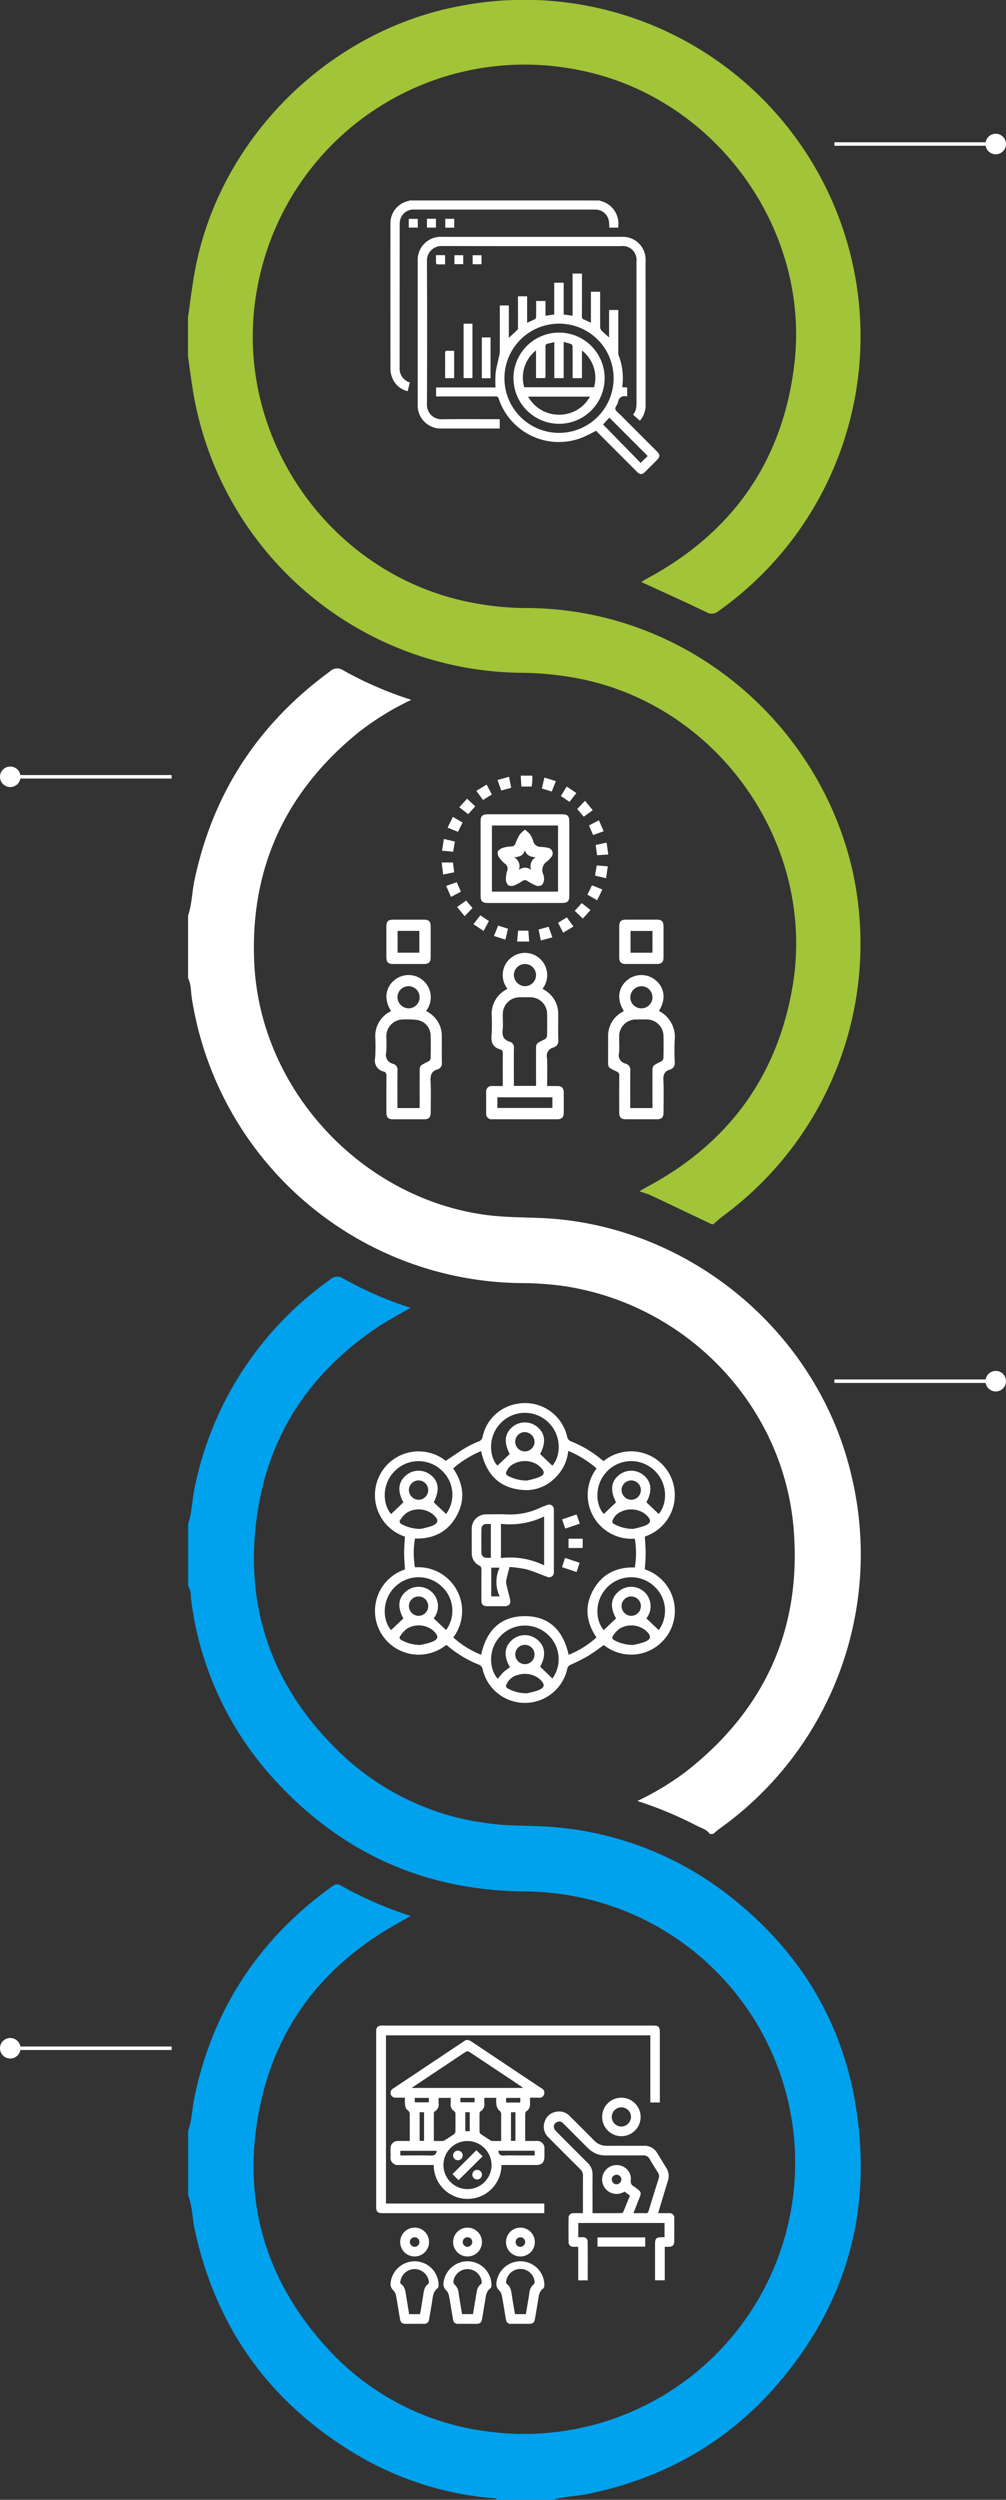 <svg xmlns="http://www.w3.org/2000/svg" width="203.419" height="505.172" viewBox="0 0 203.419 505.172"><rect x="0" y="0" width="203.419" height="505.172" fill="#333333" stroke="none"/><g transform="translate(-500.537 -2020.453)"><path d="M538.577,2451.11c.8-2.246.809-4.642,1.3-6.952,3.741-17.737,13.036-31.813,27.68-42.4.581-.42,1.08-.743,1.84-.306a77.117,77.117,0,0,0,14.191,6.193c-1.242.7-2.2,1.237-3.145,1.776-15.152,8.593-24.682,21.412-27.706,38.564-3.043,17.269,1.428,32.739,13.037,45.949a52.676,52.676,0,0,0,33.728,17.926,54.8,54.8,0,0,0,19.425-107.726,57.981,57.981,0,0,0-12.838-1.461c-19.84-.274-36.467-7.814-49.849-22.348a65.908,65.908,0,0,1-17.05-36.529c-.124-.913.049-1.936-.609-2.746V2328.4c.816-2.422.807-4.991,1.347-7.469a68.161,68.161,0,0,1,27.334-41.878,2.126,2.126,0,0,1,2.708-.22,72.277,72.277,0,0,0,13.577,5.9c-2.439,1.437-4.824,2.673-7.03,4.172-13.286,9.026-21.579,21.4-23.942,37.352-2.8,18.9,2.932,35.107,16.648,48.318a52.562,52.562,0,0,0,30.621,14.417c3.23.41,6.467.37,9.7.514a66.217,66.217,0,0,1,39.5,14.9c13.386,10.775,21.8,24.721,24.542,41.69,3.343,20.675-1.676,39.333-15.2,55.435-10.285,12.242-23.446,19.756-39.1,22.932-2.312.47-4.7.444-6.97,1.167H601.044a.863.863,0,0,0-.744-.321,64.522,64.522,0,0,1-27.5-8.72c-17.593-10.428-28.631-25.643-32.921-45.724-.48-2.248-.436-4.593-1.3-6.761Z" fill="#00a1ed"></path><path d="M644.058,2391.068c-.633-.958-1.74-1.191-2.66-1.681a77.713,77.713,0,0,0-11.974-4.98,57.426,57.426,0,0,0,9.643-5.795c16.051-12.476,23.594-28.919,21.952-49.167-2.015-24.839-21.367-45.161-46.1-49.043a62.731,62.731,0,0,0-9.01-.656,68.118,68.118,0,0,1-66.578-57.53c-.22-1.369-.112-2.8-.762-4.09V2205.48c.793-2.308.792-4.758,1.291-7.125,3.709-17.608,12.9-31.62,27.388-42.215a2.112,2.112,0,0,1,2.7-.219,74.018,74.018,0,0,0,13.757,5.958,56.116,56.116,0,0,0-10.879,6.733c-14.758,12.073-21.843,27.675-20.862,46.719,1.3,25.325,21.542,47.132,46.62,50.613,3.732.518,7.487.495,11.234.648,29.9,1.222,56.158,22.982,62.911,52.162A68.086,68.086,0,0,1,646.04,2390c-.453.327-.867.707-1.3,1.063Z" fill="#fff"></path><path d="M644.442,2267.851c-4.086-1.942-8.168-3.894-12.264-5.818-.663-.312-1.386-.5-2.355-.837.578-.337.964-.578,1.365-.791,16.4-8.707,26.444-22.169,29.587-40.484,4.983-29.042-15.371-57.616-44.419-62.564a64.455,64.455,0,0,0-10.344-.942,67.985,67.985,0,0,1-66.44-56.9c-.381-2.349-.687-4.711-1.028-7.067v-7.864c.466-3.141.835-6.3,1.412-9.42,4.91-26.544,26.833-48.445,53.479-53.474a68.013,68.013,0,0,1,52.339,122.289,2.04,2.04,0,0,1-2.425.178c-4.333-2.1-8.73-4.061-13.149-6.094.264-.157.657-.414,1.069-.635,17.28-9.27,27.443-23.6,29.853-43.074,3.441-27.8-16.205-54.484-43.684-59.771a54.942,54.942,0,0,0-64.854,43.941c-5.623,29.616,14.672,58.839,44.456,63.911a57.574,57.574,0,0,0,9.667.892c32.032-.035,59.316,22.727,66.221,53.119a68.362,68.362,0,0,1-26.243,69.79c-.67.489-1.269,1.075-1.9,1.615Z" fill="#a1c439"></path></g><g transform="translate(-500.537 -2020.453)"><path d="M621.678,2060.966c.272.085.546.162.815.258a4.714,4.714,0,0,1,3.024,5.229h-1.768c-.026-.419-.019-.832-.081-1.234a2.747,2.747,0,0,0-2.737-2.413c-.09,0-.18,0-.27,0H584.392a2.778,2.778,0,0,0-2.918,1.994,4.005,4.005,0,0,0-.119,1.066q-.009,14.438-.011,28.875a2.908,2.908,0,0,0,2.061,3l-.439,1.776a4.534,4.534,0,0,1-3.256-3.1,4.742,4.742,0,0,1-.219-1.43q-.02-14.654-.007-29.306a4.612,4.612,0,0,1,3.684-4.624.9.9,0,0,0,.188-.094Z" fill="#fff"></path><path d="M588.72,2100.579v-1.831h12.012a24.953,24.953,0,0,1,.022-2.889c.131-1.1.438-2.171.662-3.257a5.412,5.412,0,0,0,.179-1.046c.014-2.914.008-5.828.008-8.742v-.635h1.825v6.548c.614-.568,1.209-1.1,1.771-1.658.1-.1.075-.337.076-.511q.006-2.807,0-5.612v-.615h1.85v5.352c.6-.275,1.144-.5,1.657-.772.108-.058.161-.3.163-.457.014-1.041.007-2.082.007-3.174h1.884v2.978l1.769-.241v-6.435h1.911v6.426l1.8.25v-8.525h1.893v.6c0,2.681.008,5.361-.009,8.041a.594.594,0,0,0,.447.67c.447.166.87.4,1.378.638v-6.27h1.862v.612c0,2.195-.009,4.39.013,6.584a1.081,1.081,0,0,0,.3.678c.481.481,1.01.915,1.5,1.35v-5.533h1.861v.559q0,3.995,0,7.987a1.854,1.854,0,0,0,.072.634,12.777,12.777,0,0,1,.711,6.415l1.008.058v1.754c-.014.009-.046.052-.068.048-1.085-.214-1.652.28-1.819,1.325a.166.166,0,0,1-.019.051c-.178.407-.567.867-.482,1.209.1.408.6.725.941,1.066q3.678,3.686,7.363,7.366c.8.8.795,1.155-.017,1.967q-1.107,1.107-2.214,2.213c-.668.663-1.079.664-1.74,0q-3.951-3.946-7.9-7.9a2.612,2.612,0,0,1-.271-.355c-1.153.546-2.168,1.13-3.253,1.523a12.816,12.816,0,0,1-16.488-7.987.59.59,0,0,0-.683-.474c-3.778.012-7.555.007-11.333.007Zm24.856-14.722a11.037,11.037,0,1,0,11.035,11.029A11,11,0,0,0,613.576,2085.857Zm17.932,26.749-7.758-7.766-1.266,1.4,7.588,7.757Z" fill="#fff"></path><path d="M629.93,2105.47l-1.392-1.224c.8-.872.7-1.947.7-3.005q0-13.978,0-27.958a2.792,2.792,0,0,0-3.108-3.095c-12.054,0-24.108.013-36.162-.016a2.935,2.935,0,0,0-3.1,3.074q.065,14.438,0,28.875a2.915,2.915,0,0,0,3.052,3.059c3.669-.055,7.34-.016,11.01-.016h.651v1.88h-.571q-5.532,0-11.064,0a4.666,4.666,0,0,1-4.945-4.933q-.006-14.437,0-28.875a4.654,4.654,0,0,1,4.9-4.918q18.162,0,36.324,0a4.6,4.6,0,0,1,4.848,4.839q.012,14.546.008,29.091A4.734,4.734,0,0,1,629.93,2105.47Z" fill="#fff"></path><path d="M596.07,2085.86v11h-1.791v-11Z" fill="#fff"></path><path d="M599.726,2096.89h-1.754v-8.246h1.754Z" fill="#fff"></path><path d="M592.365,2096.876h-1.822v-1.357c0-1.238.01-2.475-.006-3.713,0-.347.1-.484.459-.465.444.024.891.006,1.369.006Z" fill="#fff"></path><path d="M588.7,2072.017h1.834v1.861c-.526,0-1.071.012-1.614-.014-.078,0-.206-.187-.21-.291C588.682,2073.076,588.7,2072.577,588.7,2072.017Z" fill="#fff"></path><path d="M583.191,2066.446v-1.761h1.825v1.761Z" fill="#fff"></path><path d="M586.875,2064.66h1.812v1.789h-1.812Z" fill="#fff"></path><path d="M592.428,2073.834v-1.807h1.78v1.807Z" fill="#fff"></path><path d="M597.9,2073.852H596.11v-1.82H597.9Z" fill="#fff"></path><path d="M590.575,2066.461v-1.79h1.806v1.79Z" fill="#fff"></path><path d="M604.366,2096.846a9.216,9.216,0,1,1,9.129,9.252A9.243,9.243,0,0,1,604.366,2096.846Zm11.961.027v-.649c0-1.889.007-3.777-.01-5.665,0-.193-.105-.5-.241-.555a14.637,14.637,0,0,0-1.563-.441v7.306h-1.891v-7.287c-.5.12-.913.229-1.332.318-.362.077-.466.278-.462.648.019,1.906.01,3.812.007,5.718,0,.206-.024.411-.035.592h-1.873v-5.6a6.973,6.973,0,0,0-2.386,7.454h14.116a6.971,6.971,0,0,0-2.449-7.428v5.587Zm-9.006,3.73a7.137,7.137,0,0,0,6.513,3.65,7.033,7.033,0,0,0,5.994-3.65Z" fill="#fff"></path></g><g transform="translate(-500.537 -2020.453)"><path d="M610.237,2220.256c.251.164.51.318.752.494a5.439,5.439,0,0,1,2.417,4.574c.011,1.751-.029,3.5.017,5.253a1.392,1.392,0,0,1-.991,1.565,1.719,1.719,0,0,0-1.295,2.065c.108,1.861.03,3.733.03,5.715.684,0,1.35,0,2.015,0,.971.006,1.343.38,1.347,1.36,0,1.355.006,2.709,0,4.063-.005.888-.4,1.292-1.273,1.293q-6.586.008-13.172,0a1.1,1.1,0,0,1-1.24-1.254q-.012-2.1,0-4.2a1.1,1.1,0,0,1,1.235-1.258c.675-.01,1.35,0,2.126,0v-1.264c0-1.751-.018-3.5.012-5.254.008-.461-.1-.77-.553-.9-1.44-.405-1.861-1.359-1.728-2.8a40.062,40.062,0,0,0,.024-4.13,5.528,5.528,0,0,1,2.922-5.135c.078-.046.15-.1.259-.182a4.494,4.494,0,0,1-.878-3.556,4.353,4.353,0,0,1,1.618-2.7,4.491,4.491,0,0,1,6.357,6.257Zm-1.307,19.636c0-2.18-.008-4.3,0-6.417.01-2.269-.261-1.978,1.8-3.025a.922.922,0,0,0,.424-.666q.057-2.2.012-4.408a3.376,3.376,0,0,0-3.382-3.387c-.722-.019-1.446-.018-2.169,0a3.388,3.388,0,0,0-3.41,3.433c-.019,1.049.089,2.109-.028,3.145-.139,1.229.18,2.032,1.434,2.4a1.221,1.221,0,0,1,.841,1.367c-.027,1.795-.009,3.592-.009,5.387v2.174Zm-7.82,4.464h11.126V2242.2H601.11Zm5.475-24.615a2.24,2.24,0,1,0-2.138-2.338A2.3,2.3,0,0,0,606.585,2219.741Z" fill="#fff"></path><path d="M626.678,2224.744c-1.423-2.227-1.188-4.575.575-6.123a4.5,4.5,0,0,1,5.894-.047c1.808,1.537,2.063,3.9.659,6.12.02.038.032.091.064.109a5.865,5.865,0,0,1,3.093,5.821c-.073,1.466-.046,2.94,0,4.408a1.376,1.376,0,0,1-.964,1.577c-1.1.327-1.377,1-1.322,2.118.1,2.141.032,4.291.03,6.437,0,1.124-.343,1.475-1.441,1.476q-3.081,0-6.16,0c-.98,0-1.358-.376-1.36-1.345,0-2.5-.011-4.993.009-7.489a.753.753,0,0,0-.494-.8c-2.034-.955-1.742-.787-1.757-2.893-.009-1.353.011-2.706,0-4.059a5.525,5.525,0,0,1,2.92-5.13C626.5,2224.878,626.57,2224.82,626.678,2224.744Zm5.793,19.631c0-2.176-.008-4.274,0-6.372.011-2.342-.265-2.016,1.817-3.084a.923.923,0,0,0,.4-.677c.037-1.445.037-2.892.013-4.338a3.384,3.384,0,0,0-3.409-3.433c-.7-.016-1.4-.014-2.1,0a3.393,3.393,0,0,0-3.456,3.459c-.017,1.095.082,2.2-.027,3.286a1.742,1.742,0,0,0,1.331,2.179,1.338,1.338,0,0,1,.947,1.515c-.035,2.238-.012,4.478-.012,6.717v.749Zm-4.485-22.445a2.241,2.241,0,1,0,2.295-2.183A2.3,2.3,0,0,0,627.986,2221.93Z" fill="#fff"></path><path d="M579.6,2224.742c-1.424-2.224-1.186-4.578.579-6.125a4.491,4.491,0,0,1,6.522,6.117l.507.337a5.475,5.475,0,0,1,2.662,4.788c.008,1.773-.017,3.546.011,5.319a1.221,1.221,0,0,1-.842,1.367c-1.252.367-1.508,1.171-1.441,2.4.115,2.093.034,4.2.031,6.3,0,1.025-.367,1.4-1.377,1.4q-3.114,0-6.23,0c-.976,0-1.352-.377-1.354-1.351,0-2.473-.016-4.946.012-7.418.005-.473-.125-.758-.569-.889a2.246,2.246,0,0,1-1.714-2.737,41.068,41.068,0,0,0,.025-4.2,5.524,5.524,0,0,1,2.925-5.127C579.422,2224.875,579.493,2224.816,579.6,2224.742Zm5.793,19.632c0-2.176-.008-4.295,0-6.413.01-2.269-.263-1.983,1.795-3.024a.858.858,0,0,0,.425-.6c.034-1.538.055-3.079,0-4.617a3.22,3.22,0,0,0-2.751-3.153,16.087,16.087,0,0,0-2.719-.095,3.385,3.385,0,0,0-3.484,3.5,30.53,30.53,0,0,1-.027,3.146,1.86,1.86,0,0,0,1.432,2.328,1.227,1.227,0,0,1,.844,1.366c-.024,2.262-.009,4.525-.009,6.787v.776Zm-2.225-20.147a2.24,2.24,0,1,0-2.26-2.22A2.3,2.3,0,0,0,583.164,2224.227Z" fill="#fff"></path><path d="M606.649,2202.932q-3.778,0-7.559,0c-.983,0-1.368-.374-1.369-1.335q0-7.627,0-15.256c0-.96.386-1.333,1.37-1.333q7.594,0,15.188,0c1.008,0,1.37.373,1.371,1.4q0,7.559,0,15.115c0,1.051-.366,1.405-1.441,1.406Q610.429,2202.934,606.649,2202.932Zm-6.642-15.66v13.367h13.369v-13.367Z" fill="#fff"></path><path d="M578.663,2210.742c0-1.049-.005-2.1,0-3.146.005-.889.392-1.291,1.264-1.294q3.216-.012,6.433,0c.869,0,1.259.407,1.262,1.3q.009,3.18,0,6.361c0,.913-.4,1.3-1.336,1.3q-3.146.007-6.293,0c-.956,0-1.328-.388-1.331-1.37C578.66,2212.839,578.663,2211.791,578.663,2210.742Zm2.271,2.234h4.4v-4.405h-4.4Z" fill="#fff"></path><path d="M630.227,2215.26c-1.049,0-2.1,0-3.147,0-.938-.005-1.331-.383-1.333-1.3q-.009-3.181,0-6.362c0-.917.393-1.3,1.331-1.3q3.147-.006,6.293,0c.96,0,1.334.387,1.335,1.367q.006,3.111,0,6.222c0,1.005-.376,1.367-1.4,1.37S631.252,2215.26,630.227,2215.26Zm2.243-6.675h-4.433v4.4h4.407c.01-.145.025-.257.025-.368C632.471,2211.291,632.47,2209.963,632.47,2208.585Z" fill="#fff"></path><path d="M590.149,2197.18l-.3-2.431h2.28l.249,1.982Z" fill="#fff"></path><path d="M621.263,2193.28l-.275-2.07,2.208-.474.341,2.4Z" fill="#fff"></path><path d="M620.467,2189.194l-.835-1.931,2.012-1.042.957,2.219Z" fill="#fff"></path><path d="M616.489,2207.677l-2.073,1.259-1.039-2,1.779-1.1Z" fill="#fff"></path><path d="M620.859,2197.4l.347-2.049,2.231.177-.348,2.4Z" fill="#fff"></path><path d="M603.469,2177.432l.438,2.22-2.022.554-.743-2.131Z" fill="#fff"></path><path d="M591.722,2201.7l-.957-2.215,2.127-.757.844,1.928Z" fill="#fff"></path><path d="M596.868,2180.27l2.071-1.262,1.045,2.008-1.787,1.1Z" fill="#fff"></path><path d="M599.4,2206.588l-1.084,1.992-2.042-1.366,1.392-1.784Z" fill="#fff"></path><path d="M601.266,2207.508l1.986.625-.52,2.209-2.309-.736Z" fill="#fff"></path><path d="M610.626,2177.586l2.307.727-.837,2.1-2-.621Z" fill="#fff"></path><path d="M589.922,2192.379l.377-2.386,2.207.525-.334,2.053Z" fill="#fff"></path><path d="M612.218,2209.878l-2.326.631-.442-2.214,2.024-.558Z" fill="#fff"></path><path d="M593.406,2183.59l1.576-1.724,1.65,1.536-1.428,1.577Z" fill="#fff"></path><path d="M615.693,2182.5l-1.743-1.182,1.17-1.921,1.961,1.315Z" fill="#fff"></path><path d="M605.827,2177.2h2.35c0,.394.016.754-.005,1.111s-.082.689-.132,1.09h-2.078Z" fill="#fff"></path><path d="M594.5,2205.6l-1.539-1.856,1.836-1.31,1.278,1.521Z" fill="#fff"></path><path d="M605.306,2208.523h2.068l.156,2.2H605.1Z" fill="#fff"></path><path d="M592.108,2185.537l1.956,1.134-.922,1.881-2.1-.842Z" fill="#fff"></path><path d="M617.258,2183.94l1.57-1.654,1.573,1.9-1.829,1.313Z" fill="#fff"></path><path d="M619.318,2201.246l.921-1.884,2.1.838-1.054,2.182Z" fill="#fff"></path><path d="M619.948,2204.359l-1.559,1.719-1.627-1.56,1.4-1.557Z" fill="#fff"></path><path d="M606.674,2188.124a6.027,6.027,0,0,1,1.015.9,4.79,4.79,0,0,1,.66,1.381,1.543,1.543,0,0,0,1.624,1.19,9.366,9.366,0,0,1,1.246.168,1.143,1.143,0,0,1,.7,1.984,4.623,4.623,0,0,1-.784.8,2.048,2.048,0,0,0-.767,2.554,2.7,2.7,0,0,1,.179,1.095,1.845,1.845,0,0,1-.475,1.136,1.4,1.4,0,0,1-1.151.082,9.857,9.857,0,0,1-1.719-.922.87.87,0,0,0-1.028-.008,8.732,8.732,0,0,1-1.654.9,1.512,1.512,0,0,1-1.215-.041,1.712,1.712,0,0,1-.479-1.191,5.72,5.72,0,0,1,.268-1.718,1.217,1.217,0,0,0-.415-1.416,6.131,6.131,0,0,1-1.156-1.21,1.666,1.666,0,0,1-.347-1.232,1.893,1.893,0,0,1,1.092-.8,6.017,6.017,0,0,1,1.649-.266.885.885,0,0,0,.869-.639,10.621,10.621,0,0,1,.841-1.761A6.052,6.052,0,0,1,606.674,2188.124Zm0,4.125c-.27,1.119-1.092,1.352-2.163,1.459a2.062,2.062,0,0,1,.938,2.564,1.913,1.913,0,0,1,2.5-.009,2.065,2.065,0,0,1,.922-2.573C607.759,2193.632,606.995,2193.321,606.67,2192.249Z" fill="#fff"></path></g><g transform="translate(-500.537 -2020.453)"><path d="M582.418,2337.609c-.059-1.118-.162-2.231-.162-3.343,0-1.093.1-2.187.162-3.289a8.834,8.834,0,1,1,8.257-15.311c1.339-.889,2.633-1.8,3.984-2.624a18.651,18.651,0,0,1,2.681-1.3,1.186,1.186,0,0,0,.785-.933,8.532,8.532,0,0,1,6.814-6.635,8.716,8.716,0,0,1,10.264,6.555,1.3,1.3,0,0,0,.9,1.046,22.732,22.732,0,0,1,6.048,3.616c.14.116.286.225.424.333a8.837,8.837,0,1,1,8.353,15.246c.059,1.118.162,2.23.162,3.342,0,1.094-.1,2.187-.163,3.289a8.835,8.835,0,1,1-8.29,15.287c-1.056.739-2.067,1.533-3.163,2.187a35.68,35.68,0,0,1-3.526,1.789,1.1,1.1,0,0,0-.714.852,8.768,8.768,0,0,1-17.088.135,1.285,1.285,0,0,0-.9-1.045,22.856,22.856,0,0,1-6.048-3.616c-.14-.116-.286-.224-.424-.332a8.837,8.837,0,1,1-8.351-15.246Zm15.415,17.246c1.017-4.718,3.738-7.749,8.723-7.8,5.109-.056,7.9,2.993,8.962,7.812a18.556,18.556,0,0,0,5.626-3.518c-2.068-3.051-2.472-6.265-.675-9.537s4.7-4.7,8.428-4.6a17.141,17.141,0,0,0,0-5.818,8.864,8.864,0,0,1-7.72-14.2,21.4,21.4,0,0,0-5.733-3.537,8.792,8.792,0,0,1-2.885,5.663,8.117,8.117,0,0,1-5.949,2.254c-5.014-.247-7.754-3.108-8.788-7.884a21.232,21.232,0,0,0-5.655,3.5c2.1,3.1,2.5,6.31.706,9.582s-4.7,4.7-8.427,4.6a17.067,17.067,0,0,0,0,5.818,8.858,8.858,0,0,1,7.752,14.157A18.2,18.2,0,0,0,597.833,2354.855Zm11.907-40.578,2.487,2.372c1.817-2.1,1.894-6.3-.969-8.907a6.8,6.8,0,0,0-9.838.7c-2.325,2.76-1.807,6.67-.286,8.191l2.469-2.343c-1.215-2.375-1.041-4.2.6-5.511a3.926,3.926,0,0,1,5,.044C610.81,2310.173,610.964,2312.027,609.74,2314.277Zm-19,35.592a6.651,6.651,0,0,0-.861-8.789,6.8,6.8,0,0,0-9.561.144c-2.635,2.674-2.413,6.695-.7,8.651l2.487-2.366c-1.229-2.222-1.077-4.083.512-5.441a3.912,3.912,0,0,1,5-.087,3.8,3.8,0,0,1,1.4,2.295,3.884,3.884,0,0,1-.785,3.219Zm43,0a6.66,6.66,0,0,0-.91-8.839,6.812,6.812,0,0,0-9.559.239c-2.6,2.689-2.34,6.705-.649,8.6l2.488-2.365c-1.235-2.179-1.1-4.024.47-5.4a3.905,3.905,0,0,1,4.995-.154,3.8,3.8,0,0,1,1.41,2.215,3.871,3.871,0,0,1-.755,3.329Zm-43-23.455a6.645,6.645,0,0,0-.819-8.748,6.8,6.8,0,0,0-9.606.1c-2.632,2.679-2.409,6.7-.694,8.651l2.486-2.368c-1.227-2.225-1.075-4.084.513-5.44a3.917,3.917,0,0,1,5-.088c1.667,1.314,1.839,3.095.623,5.527Zm42.989,0c1.813-2.087,1.89-6.276-.927-8.862a6.784,6.784,0,0,0-9.88.654c-2.319,2.748-1.815,6.656-.286,8.191l2.469-2.341c-1.213-2.384-1.041-4.2.594-5.514a3.927,3.927,0,0,1,5,.044c1.607,1.341,1.763,3.2.543,5.455Zm-23.985,30.845,2.495,2.394a6.711,6.711,0,0,0-1.2-9.114,6.8,6.8,0,0,0-9.571.833c-2.325,2.689-1.933,6.57-.268,8.338a13.834,13.834,0,0,1,1.088-1.293,14.99,14.99,0,0,1,1.38-1.054c-1.323-2.181-1.172-4.118.422-5.507a3.925,3.925,0,0,1,5.094-.056C610.817,2353.153,610.984,2355.091,609.742,2357.265Zm-2.653-37.614a18.318,18.318,0,0,0,2.267-.613c1.389-.532,1.465-1.141.353-2.189a3.42,3.42,0,0,0-.839-.6,4.785,4.785,0,0,0-4.339-.027,3.047,3.047,0,0,0-1.582,1.615.567.567,0,0,0,.271.843A8.08,8.08,0,0,0,607.089,2319.651Zm-21.507,9.768a16.569,16.569,0,0,0,2.152-.546c1.525-.568,1.61-1.284.358-2.371a2.576,2.576,0,0,0-.394-.286,4.6,4.6,0,0,0-4.907-.058,5.246,5.246,0,0,0-1.32,1.451c-.265.352-.118.644.289.869A7.977,7.977,0,0,0,585.582,2329.419Zm43.005,0a17.623,17.623,0,0,0,2.223-.59c1.446-.551,1.523-1.191.35-2.262a3.4,3.4,0,0,0-.8-.55,4.8,4.8,0,0,0-4.34-.018,3.068,3.068,0,0,0-1.578,1.619.566.566,0,0,0,.285.839A8.039,8.039,0,0,0,628.587,2329.422Zm-43.014,23.452a17.6,17.6,0,0,0,2.194-.565c1.483-.551,1.572-1.213.386-2.3a2.96,2.96,0,0,0-.589-.429,4.571,4.571,0,0,0-4.7-.011,5.655,5.655,0,0,0-1.412,1.523c-.247.322-.1.609.284.823A7.981,7.981,0,0,0,585.573,2352.874Zm43,0a17.5,17.5,0,0,0,2.158-.547c1.523-.559,1.61-1.284.358-2.372a2.561,2.561,0,0,0-.394-.286,4.6,4.6,0,0,0-4.907-.058,5.259,5.259,0,0,0-1.32,1.451c-.265.352-.117.644.289.869A7.984,7.984,0,0,0,628.576,2352.873Zm-21.49,9.772a17.147,17.147,0,0,0,2.187-.568c1.48-.558,1.562-1.214.377-2.3a2.5,2.5,0,0,0-.334-.264,4.712,4.712,0,0,0-3.96-.6,3.4,3.4,0,0,0-2.392,1.895.583.583,0,0,0,.281.886A8.007,8.007,0,0,0,607.086,2362.645Zm-.4-52.785a1.954,1.954,0,1,0,1.939,1.967A2.008,2.008,0,0,0,606.686,2309.86Zm-21.494,13.678a1.953,1.953,0,1,0-1.972-1.933A2.006,2.006,0,0,0,585.192,2323.538Zm42.985,0a1.953,1.953,0,1,0-1.957-1.949A2,2,0,0,0,628.177,2323.538Zm-42.989,23.453a1.954,1.954,0,1,0-1.968-1.939A2.005,2.005,0,0,0,585.188,2346.991Zm42.968,0a1.954,1.954,0,1,0-1.936-1.97A2.007,2.007,0,0,0,628.156,2346.991Zm-21.469,9.771a1.953,1.953,0,1,0-1.967-1.939A2,2,0,0,0,606.687,2356.762Z" fill="#fff"></path><path d="M603.571,2337.109c-.255,1-.487,1.844-.672,2.7a1.976,1.976,0,0,0,.031.837c.228.989.489,1.97.731,2.955.228.927-.15,1.433-1.082,1.438q-1.771.009-3.542,0c-.813,0-1.154-.338-1.156-1.142,0-2.1-.008-4.193.005-6.29a.714.714,0,0,0-.419-.764,2.756,2.756,0,0,1-1.541-2.579c0-1.608-.006-3.216,0-4.824a2.89,2.89,0,0,1,2.976-2.96c1.384-.006,2.771-.048,4.153.009a14.092,14.092,0,0,0,6.579-1.276c.5-.228,1.009-.43,1.527-.609a.955.955,0,0,1,1.367.961q.014,6.289,0,12.58a.964.964,0,0,1-1.431.93c-1.392-.506-2.755-1.113-4.177-1.5A24.344,24.344,0,0,0,603.571,2337.109Zm6.993-10.2a15.907,15.907,0,0,1-8.737,1.486v6.916a15.727,15.727,0,0,1,8.737,1.477Zm-10.772,8.359v-6.84c-.326,0-.611-.016-.893,0a.979.979,0,0,0-1.014,1.005q-.033,2.41,0,4.823a.978.978,0,0,0,1.013,1C599.181,2335.281,599.466,2335.266,599.792,2335.266Zm1.78,7.793a6.864,6.864,0,0,1-.021-5.808h-1.682v5.808Z" fill="#fff"></path><path d="M617.125,2338.133l-2.948-.981.621-1.863,2.937.976Z" fill="#fff"></path><path d="M614.829,2329.352l-.629-1.854,2.935-1,.639,1.87Z" fill="#fff"></path><path d="M615.5,2333.277V2331.4h2.862v1.875Z" fill="#fff"></path></g><g transform="translate(-500.537 -2020.453)"><path d="M607.71,2444.363c0,.506-.011.93,0,1.352a1.516,1.516,0,0,1-.676,1.345.694.694,0,0,0-.286.453c-.019,1.84-.012,3.681-.012,5.6.772,0,1.513,0,2.254,0a1.466,1.466,0,0,1,1.634,1.651c0,.486,0,.972,0,1.458,0,1.218-.521,1.746-1.722,1.747q-3.159,0-6.318,0h-.65a6.848,6.848,0,0,1-13.7,0h-.64q-3.219,0-6.439,0a1.467,1.467,0,0,1-1.645-1.641c0-.587-.012-1.175,0-1.762a1.421,1.421,0,0,1,1.464-1.45c.785-.014,1.57,0,2.422,0v-3.251c0-.567-.007-1.134,0-1.7.009-.519.042-.99-.526-1.341-.257-.159-.373-.648-.43-1.006a9.7,9.7,0,0,1-.017-1.457c-.644,0-1.245-.01-1.845,0a.983.983,0,0,1-.575-1.832q7.223-4.813,14.442-9.632c.562-.376,1.021-.149,1.5.171q6.432,4.3,12.871,8.59c.4.27.8.545,1.213.806a1,1,0,0,1,.533,1.226.983.983,0,0,1-1.1.672C608.915,2444.347,608.351,2444.363,607.71,2444.363Zm-23.957-1.968h22.521a.908.908,0,0,0-.132-.167q-5.4-3.6-10.812-7.19a.658.658,0,0,0-.571.039c-.622.375-1.22.792-1.826,1.2Zm11.341,10.72a4.863,4.863,0,1,0,4.838,4.838A4.907,4.907,0,0,0,595.094,2453.115Zm-3.424-8.712h-2.435c0,.4-.02.763,0,1.123a1.608,1.608,0,0,1-.769,1.6.458.458,0,0,0-.2.317c-.012,1.873-.008,3.747-.008,5.676.66,0,1.262.013,1.862-.01a.974.974,0,0,0,.416-.2c.6-.375,1.2-.743,1.772-1.144a.739.739,0,0,0,.314-.485c.026-1.252.02-2.5.006-3.758a.521.521,0,0,0-.189-.383,1.638,1.638,0,0,1-.779-1.653C591.69,2445.138,591.67,2444.795,591.67,2444.4Zm6.8-.011c0,.366-.019.706,0,1.042a1.662,1.662,0,0,1-.793,1.706.525.525,0,0,0-.175.391c-.013,1.253-.018,2.506.005,3.758a.662.662,0,0,0,.278.447c.611.421,1.242.815,1.871,1.213a.813.813,0,0,0,.372.16c.6.017,1.2.008,1.846.008,0-1.8-.006-3.535.005-5.268a.993.993,0,0,0-.4-.909,2.033,2.033,0,0,1-.559-1.131,7.123,7.123,0,0,1-.022-1.417Zm-9.633,10.708h-7.356v.935h.616c1.863,0,3.727-.038,5.588.02C588.419,2456.077,588.762,2455.828,588.839,2455.1Zm12.465-.018c.077.737.407,1.025,1.147.971.967-.071,1.943-.018,2.915-.018h3.285v-.953Zm2.558-7.776v5.786h.9v-5.786Zm-18.474,0v5.786h.9v-5.786Zm9.238,0v3.83h.9v-3.83Zm-10.222-2h2.849v-.9H584.4Zm9.23-.009H596.5v-.9h-2.869Zm12.11-.89h-2.87v.935h2.87Z" fill="#fff"></path><path d="M633.963,2445.335c-.586,0-1.09,0-1.594,0-.1,0-.192-.014-.331-.024v-13.543H578.581v33.982h32.014v1.95H577.936c-1.056,0-1.337-.276-1.337-1.316v-35.3c0-1.012.285-1.3,1.293-1.3h54.8c.967,0,1.266.3,1.267,1.266q0,6.835,0,13.671Z" fill="#fff"></path><path d="M634.913,2472.565v-2.879H617.471v2.881c.334,0,.653-.014.969,0a.864.864,0,0,1,.922.861c.026,2.607.012,5.214.012,7.85h-1.918V2474.5c-.361,0-.658.009-.954,0a.926.926,0,0,1-1-.973q-.021-2.43,0-4.86a.918.918,0,0,1,1.012-.963c.605-.013,1.21,0,1.869,0,.011-.227.029-.421.029-.615,0-2.309-.011-4.617.01-6.925a1.8,1.8,0,0,0-.592-1.391q-3.221-3.181-6.406-6.4a2.921,2.921,0,0,1-.776-3.071,2.873,2.873,0,0,1,2.25-2.073,2.975,2.975,0,0,1,2.881.885c1.633,1.631,3.277,3.252,4.893,4.9a3.427,3.427,0,0,0,2.6,1.076c2.49-.016,4.981.006,7.472-.01a2.942,2.942,0,0,1,2.68,1.474c.621.995,1.231,2,1.842,3a3.04,3.04,0,0,1,.322,2.615c-.614,1.966-1.2,3.941-1.789,5.913-.057.189-.106.379-.172.617.761,0,1.468-.007,2.176,0a.956.956,0,0,1,1.074,1.089c.007,1.478,0,2.956,0,4.434,0,.971-.3,1.272-1.257,1.276h-.668v6.769h-1.96v-7.3c0-1.168.236-1.4,1.427-1.409Zm-8.059-9.2c-.186.08-.351.155-.518.222a2.915,2.915,0,0,1-3.518-4.358,2.93,2.93,0,0,1,3.332-1.1,2.772,2.772,0,0,1,1.944,2.892,1.144,1.144,0,0,0,.643,1.295,3.635,3.635,0,0,1,.342.252c1.18.88,1.2.947.658,2.3-.368.926-.73,1.856-1.116,2.837.882,0,1.672-.023,2.46.009.383.016.514-.134.619-.481q.988-3.276,2.029-6.537a1.387,1.387,0,0,0-.182-1.259c-.552-.871-1.107-1.742-1.618-2.638a1.415,1.415,0,0,0-1.383-.775c-2.512.02-5.023,0-7.535.012a4.873,4.873,0,0,1-3.552-1.45c-.71-.693-1.4-1.4-2.107-2.1-.988-.989-1.971-1.982-2.966-2.963a1.047,1.047,0,0,0-1.337-.176.972.972,0,0,0-.461,1.2,1.759,1.759,0,0,0,.474.682q3.145,3.17,6.31,6.322a3.169,3.169,0,0,1,.985,2.39c-.022,2.369-.007,4.739-.007,7.109v.654c2,0,3.906.005,5.809-.01a.534.534,0,0,0,.406-.238c.464-1.092.9-2.2,1.347-3.307Zm-.673-2.455a.968.968,0,1,0-.978.958A1.015,1.015,0,0,0,626.181,2460.905Z" fill="#fff"></path><path d="M595.049,2490.063c-.607,0-1.214.006-1.821,0a.943.943,0,0,1-1.082-.9c-.287-1.609-.524-3.227-.836-4.831a2.21,2.21,0,0,0-.569-1.065,1.694,1.694,0,0,1-.529-1.407,4.906,4.906,0,0,1,5.213-4.428,4.846,4.846,0,0,1,4.495,4.772,1,1,0,0,1-.232.712c-.96.68-.912,1.74-1.09,2.71-.215,1.171-.384,2.35-.6,3.521-.125.683-.429.909-1.13.915C596.262,2490.067,595.656,2490.063,595.049,2490.063Zm-1.084-1.963h2.213c.2-1.221.4-2.432.607-3.642.149-.887.167-1.822,1.026-2.426.12-.085.148-.4.114-.591a2.885,2.885,0,0,0-5.7,0,.9.9,0,0,0,.243.716,2.372,2.372,0,0,1,.785,1.578C593.463,2485.189,593.723,2486.636,593.965,2488.1Z" fill="#fff"></path><path d="M584.342,2490.063H582.7c-.877,0-1.145-.207-1.3-1.088-.272-1.55-.5-3.109-.791-4.655a2.041,2.041,0,0,0-.533-1.018,1.729,1.729,0,0,1-.565-1.454,4.908,4.908,0,0,1,5.165-4.417,4.843,4.843,0,0,1,4.545,4.723c0,.249-.041.607-.2.725-1,.732-.96,1.842-1.137,2.878-.194,1.134-.375,2.27-.585,3.4a.946.946,0,0,1-1.079.9C585.6,2490.069,584.969,2490.063,584.342,2490.063Zm1.1-1.957a3.95,3.95,0,0,0,.109-.391c.18-1.074.354-2.15.532-3.226.151-.907.165-1.869,1.054-2.472a.55.55,0,0,0,.125-.428,2.907,2.907,0,0,0-5.779,0,.542.542,0,0,0,.125.428c.894.6.911,1.557,1.058,2.468.2,1.208.4,2.414.6,3.625Z" fill="#fff"></path><path d="M605.754,2490.063c-.607,0-1.213.005-1.82,0a.941.941,0,0,1-1.09-.889c-.288-1.61-.525-3.228-.837-4.832a2.209,2.209,0,0,0-.564-1.067,1.707,1.707,0,0,1-.536-1.405,4.9,4.9,0,0,1,5.2-4.437,4.845,4.845,0,0,1,4.505,4.762c-.005.246-.061.6-.226.715-.978.7-.92,1.778-1.1,2.768-.21,1.151-.38,2.31-.592,3.461-.127.689-.427.917-1.122.924C606.968,2490.068,606.361,2490.063,605.754,2490.063Zm1.119-1.958c.245-1.463.5-2.893.717-4.329a2.334,2.334,0,0,1,.807-1.629.752.752,0,0,0,.254-.553,2.9,2.9,0,0,0-5.773-.013.544.544,0,0,0,.122.428c.89.6.915,1.555,1.061,2.468.194,1.209.4,2.415.605,3.628Z" fill="#fff"></path><path d="M626.207,2444.368a3.887,3.887,0,1,1-3.907,3.866A3.856,3.856,0,0,1,626.207,2444.368Zm1.921,3.89a1.942,1.942,0,1,0-1.946,1.936A1.99,1.99,0,0,0,628.128,2448.258Z" fill="#fff"></path><path d="M587.29,2473.574a2.914,2.914,0,1,1-2.893-2.952A2.893,2.893,0,0,1,587.29,2473.574Zm-2.891.929a.969.969,0,1,0-.991-.945A1.015,1.015,0,0,0,584.4,2474.5Z" fill="#fff"></path><path d="M595.063,2476.45a2.914,2.914,0,1,1,2.923-2.858A2.9,2.9,0,0,1,595.063,2476.45Zm.976-2.933a.968.968,0,1,0-.95.986A1.017,1.017,0,0,0,596.039,2473.517Z" fill="#fff"></path><path d="M605.792,2476.45a2.914,2.914,0,1,1,2.889-2.891A2.9,2.9,0,0,1,605.792,2476.45Zm.942-2.9a.967.967,0,1,0-.984.952A1.015,1.015,0,0,0,606.734,2473.551Z" fill="#fff"></path><path d="M621.357,2474.465v-1.87H631v1.87Z" fill="#fff"></path><path d="M593.259,2461.027l-1.229-1.218,4.831-4.823,1.261,1.221Z" fill="#fff"></path><path d="M594.095,2456.05a.969.969,0,1,1-.936-.985A.953.953,0,0,1,594.095,2456.05Z" fill="#fff"></path><path d="M597.984,2459.948a.969.969,0,1,1-.927-.994A.952.952,0,0,1,597.984,2459.948Z" fill="#fff"></path></g><g transform="translate(-500.537 -2020.453)"><line x1="31.678" transform="translate(669.252 2049.556)" fill="none" stroke="#fff" stroke-miterlimit="10" stroke-width="0.705"></line><circle cx="2.074" cy="2.074" r="2.074" transform="translate(699.808 2047.483)" fill="#fff"></circle></g><g transform="translate(-500.537 -2020.453)"><line x1="31.678" transform="translate(669.252 2299.569)" fill="none" stroke="#fff" stroke-miterlimit="10" stroke-width="0.705"></line><circle cx="2.074" cy="2.074" r="2.074" transform="translate(699.808 2297.495)" fill="#fff"></circle></g><g transform="translate(-500.537 -2020.453)"><line x2="31.678" transform="translate(503.563 2434.373)" fill="none" stroke="#fff" stroke-miterlimit="10" stroke-width="0.705"></line><circle cx="2.074" cy="2.074" r="2.074" transform="translate(500.537 2432.299)" fill="#fff"></circle></g><g transform="translate(-500.537 -2020.453)"><line x2="31.678" transform="translate(503.563 2177.432)" fill="none" stroke="#fff" stroke-miterlimit="10" stroke-width="0.705"></line><circle cx="2.074" cy="2.074" r="2.074" transform="translate(500.537 2175.359)" fill="#fff"></circle></g></svg>